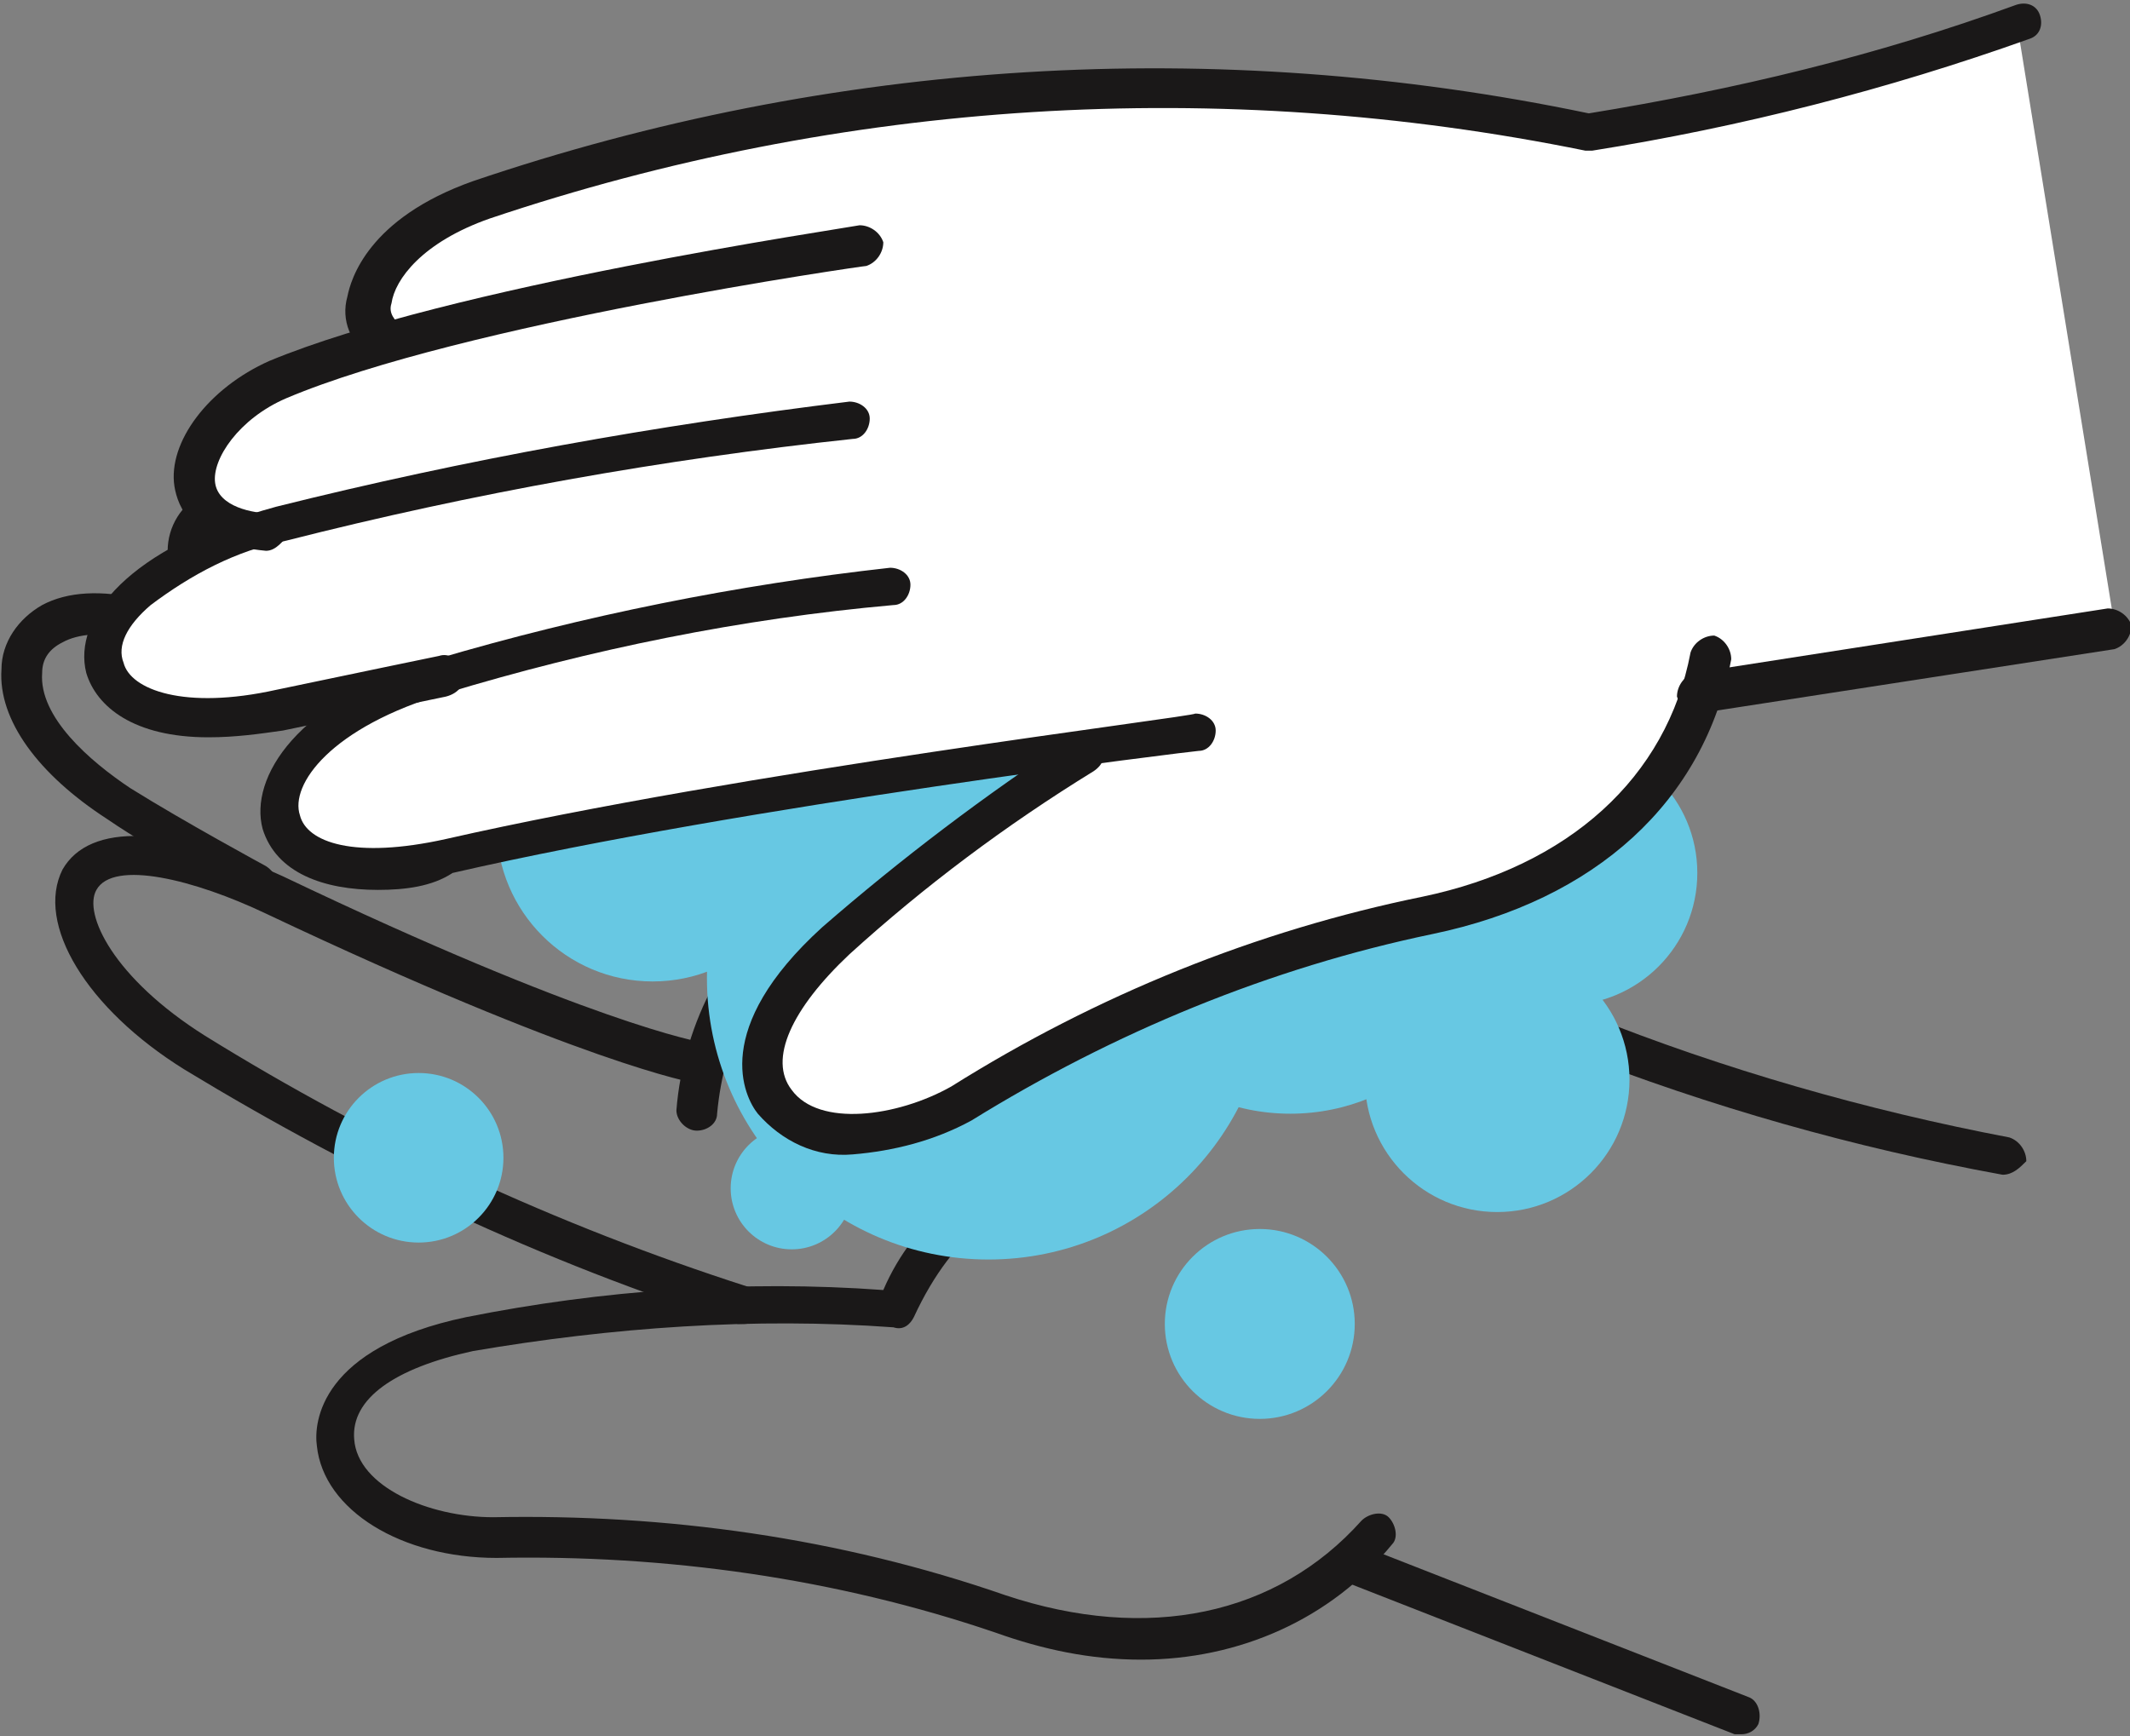 <?xml version="1.0" encoding="utf-8"?>
<!-- Generator: Adobe Illustrator 25.2.1, SVG Export Plug-In . SVG Version: 6.00 Build 0)  -->
<svg version="1.1" id="Layer_1" xmlns="http://www.w3.org/2000/svg" xmlns:xlink="http://www.w3.org/1999/xlink" x="0px" y="0px"
	 viewBox="0 0 62.8 51.2" style="enable-background:new 0 0 62.8 51.2;" xml:space="preserve">
<rect x="0" y="0" width="62.8" height="51.2" fill="#808080" stroke="none"/>
<style type="text/css">
	.st0{fill:#1A1818;}
	.st1{fill:#67C8E3;}
	.st2{fill:#FFFFFF;}
</style>
<g id="Group_31139" transform="translate(1446.643 -1459.357)">
	<g id="Group_31135">
		<path id="Path_34231" class="st0" d="M-1399.7,1491.7c-0.3,0-0.5-0.2-0.6-0.4l0,0c-1.2-4.2-4.3-7.6-8.3-9.2
			c-3.3-1.3-6.7-2.1-10.3-2.3c-0.1,0-0.1,0-0.2,0c-3.5-1.5-6.8-3.3-10.1-5.2c-3.5-2.2-5.4-2-5.8-1.4c-0.4,0.6,0.2,2.2,2.6,3.9
			c0.3,0.2,0.3,0.5,0.1,0.8c-0.2,0.3-0.5,0.3-0.8,0.1c-3.1-2.2-3.7-4.3-3-5.5c0.3-0.4,1-1.1,2.8-0.9c1.7,0.3,3.2,1,4.6,1.9
			c3.2,1.9,6.4,3.6,9.8,5.1c3.6,0.3,7.1,1.1,10.5,2.4c4.4,1.7,7.8,5.5,9,10c0.1,0.3-0.1,0.6-0.4,0.7
			C-1399.6,1491.7-1399.7,1491.7-1399.7,1491.7z"/>
		<path id="Path_34232" class="st0" d="M-1422.4,1483.4c-0.1,0-0.2,0-0.2-0.1c-4.3-2-8.5-4.3-12.5-6.9c-2.6-1.7-4.4-1.9-5.1-1.5
			c-0.3,0.1-0.4,0.4-0.4,0.7c0,0.8,0.8,2.3,3.2,3.9c0.3,0.2,0.3,0.5,0.2,0.8c0,0,0,0,0,0c-0.2,0.3-0.5,0.3-0.8,0.2c0,0,0,0,0,0
			c-2.4-1.5-3.8-3.4-3.7-4.9c0-0.7,0.4-1.4,1.1-1.7c1.4-0.7,3.7-0.1,6.3,1.6c3.8,2.5,7.8,4.6,11.9,6.6c0.4-0.5,0.8-1,1.3-1.4
			c0.2-0.2,0.6-0.2,0.8,0.1c0,0,0,0,0,0c0.2,0.2,0.2,0.6-0.1,0.8c-0.5,0.5-1,1-1.3,1.6C-1422,1483.3-1422.2,1483.4-1422.4,1483.4z"
			/>
		<path id="Path_34233" class="st0" d="M-1424.7,1498.4c-0.1,0-0.1,0-0.2,0c-5.7-1.8-11.2-4.4-16.3-7.5c-2.9-1.8-4.4-4.3-3.6-5.9
			c0.8-1.4,3.2-1.3,6.5,0.2c9,4.3,12.3,4.9,12.4,4.9c0.3,0.1,0.5,0.4,0.5,0.7c-0.1,0.3-0.4,0.5-0.7,0.5c-0.1,0-3.4-0.6-12.7-5
			c-2.1-1-4.5-1.6-5-0.7c-0.4,0.7,0.5,2.6,3.2,4.3c5,3.1,10.4,5.6,16,7.4c0.3,0.1,0.5,0.4,0.4,0.7
			C-1424.2,1498.2-1424.4,1498.4-1424.7,1498.4z"/>
		<path id="Path_34234" class="st0" d="M-1426.1,1492.7L-1426.1,1492.7c-0.3,0-0.6-0.3-0.6-0.6c0.1-1.3,0.5-2.6,1.1-3.7
			c0.1-0.3,0.5-0.4,0.8-0.2c0.3,0.1,0.4,0.5,0.2,0.8l0,0c-0.5,1-0.8,2.1-0.9,3.2C-1425.5,1492.5-1425.8,1492.7-1426.1,1492.7z"/>
		<path id="Path_34235" class="st0" d="M-1413,1508.3c-1.5,0-2.9-0.3-4.3-0.8c-4.7-1.6-9.7-2.3-14.7-2.2c-2.8,0-5.1-1.4-5.3-3.3
			c-0.1-0.7,0.1-2.9,4.4-3.8c4-0.8,8.2-1.1,12.3-0.8c0.9-2.1,2.8-3.6,5-4c1-0.2,2.1-0.1,3.1,0.2c0.3,0.1,0.5,0.4,0.3,0.7
			c0,0,0,0,0,0c-0.1,0.3-0.4,0.5-0.7,0.3c-0.2-0.1-4.4-1.6-6.8,3.6c-0.1,0.2-0.3,0.4-0.6,0.3c-4.1-0.3-8.3,0-12.4,0.7
			c-2.3,0.5-3.6,1.4-3.5,2.6c0.1,1.4,2.2,2.3,4.1,2.3c5.1-0.1,10.2,0.6,15.1,2.3c4.2,1.4,8,0.6,10.5-2.2c0.2-0.2,0.6-0.3,0.8-0.1
			c0.2,0.2,0.3,0.6,0.1,0.8l0,0C-1407.4,1507.1-1410.1,1508.3-1413,1508.3z"/>
		<path id="Path_34236" class="st0" d="M-1387.6,1494C-1387.6,1494-1387.7,1494-1387.6,1494c-4.4-0.8-8.6-2-12.7-3.6
			c-0.3-0.1-0.4-0.5-0.3-0.8c0.1-0.3,0.5-0.4,0.8-0.3c0,0,0,0,0,0c4,1.6,8.2,2.8,12.4,3.6c0.3,0.1,0.5,0.4,0.5,0.7
			C-1387.1,1493.8-1387.3,1494-1387.6,1494z"/>
		<path id="Path_34237" class="st0" d="M-1395.3,1510.5c-0.1,0-0.1,0-0.2,0l-11.5-4.5c-0.3-0.1-0.4-0.5-0.3-0.8
			c0.1-0.3,0.5-0.4,0.7-0.3c0,0,0,0,0,0l11.5,4.5c0.3,0.1,0.4,0.5,0.3,0.8C-1394.9,1510.4-1395.1,1510.5-1395.3,1510.5z"/>
		<path id="Path_34238" class="st0" d="M-1424.9,1486.7c0,0-0.1,0-0.1,0c-1.3-0.4-2.6-0.8-3.8-1.4c-3.6-1.6-7-3.4-10.3-5.5
			c-2.8-1.8-4.8-2-5.7-1.5c-0.4,0.2-0.6,0.5-0.6,0.9c-0.1,1.3,1.4,2.6,2.6,3.4c1.6,1,4,2.3,4,2.3c0.3,0.2,0.4,0.5,0.2,0.8
			c0,0,0,0,0,0c-0.2,0.3-0.5,0.4-0.8,0.2c-0.1-0.1-2.5-1.3-4.1-2.4c-2-1.3-3.2-2.9-3.1-4.4c0-0.8,0.5-1.5,1.2-1.9
			c1.5-0.8,4-0.2,6.8,1.6c3.2,2.1,6.6,3.9,10.1,5.4c1.2,0.5,2.4,1,3.7,1.3c0.3,0.1,0.5,0.4,0.4,0.7
			C-1424.4,1486.5-1424.7,1486.7-1424.9,1486.7z"/>
	</g>
	<circle id="Ellipse_3362" class="st1" cx="-1434.3" cy="1493.5" r="2.5"/>
	<circle id="Ellipse_3363" class="st1" cx="-1409.5" cy="1498.4" r="2.8"/>
	<circle id="Ellipse_3364" class="st1" cx="-1402.5" cy="1491.2" r="3.9"/>
	<circle id="Ellipse_3365" class="st1" cx="-1423.3" cy="1494.4" r="1.8"/>
	<circle id="Ellipse_3366" class="st1" cx="-1417.5" cy="1488.2" r="8.3"/>
	<circle id="Ellipse_3367" class="st1" cx="-1427.4" cy="1483.7" r="4.6"/>
	<circle id="Ellipse_3368" class="st1" cx="-1408.6" cy="1486.1" r="6.1"/>
	<circle id="Ellipse_3369" class="st1" cx="-1400.5" cy="1485.1" r="3.9"/>
	<g id="Group_31138">
		<g id="Group_31136">
			<path id="Path_34239" class="st2" d="M-1387.2,1459.9c-4.1,1.5-8.4,2.6-12.8,3.3c-10.9-2.2-22.1-1.6-32.6,2
				c-3.2,1.2-3.9,3.3-2.8,4.2c-1.1,0.3-2.1,0.7-3.1,1.1c-2.4,1-3.9,4.1-0.3,4.5c-6.9,2.1-5.9,6.7,0.5,5.3c1.9-0.4,4.8-1,4.8-1
				c-6.6,2-6.2,6.9,0.2,5.4c6.1-1.4,14.1-2.6,18.6-3.2c-2.6,1.6-5,3.5-7.3,5.5c-4.9,4.4-0.6,7.3,3.7,4.8c4.2-2.7,8.9-4.5,13.7-5.6
				c4.4-0.9,7.1-3.4,8.1-6.5l12.2-1.9"/>
		</g>
		<g id="Group_31137">
			<path id="Path_34240" class="st0" d="M-1438.8,1475.6C-1438.9,1475.6-1438.9,1475.6-1438.8,1475.6c-2.2-0.2-2.6-1.3-2.7-1.9
				c-0.2-1.3,1-2.9,2.8-3.7c5.3-2.2,16.9-3.9,17.4-4c0.3,0,0.6,0.2,0.7,0.5c0,0,0,0,0,0c0,0.3-0.2,0.6-0.5,0.7
				c-0.1,0-11.9,1.7-17.1,3.9c-1.4,0.6-2.2,1.8-2.1,2.5c0.1,0.7,1.1,0.9,1.7,0.9c0.3,0,0.5,0.3,0.5,0.6
				C-1438.3,1475.3-1438.5,1475.6-1438.8,1475.6z"/>
			<path id="Path_34241" class="st0" d="M-1435.5,1485.6c-1.6,0-3-0.5-3.4-1.8c-0.4-1.5,1-3.8,5.1-5c4.4-1.3,8.9-2.2,13.4-2.7
				c0.3,0,0.6,0.2,0.6,0.5c0,0,0,0,0,0c0,0.3-0.2,0.6-0.5,0.6c0,0,0,0,0,0c-4.5,0.4-8.9,1.3-13.2,2.6c-3.4,1-4.6,2.7-4.3,3.6
				c0.2,0.8,1.6,1.3,4.3,0.7c8.8-2,22-3.6,22.1-3.7c0.3,0,0.6,0.2,0.6,0.5c0,0.3-0.2,0.6-0.5,0.6c-0.1,0-13.3,1.6-22,3.6
				C-1433.9,1485.5-1434.7,1485.6-1435.5,1485.6z"/>
			<path id="Path_34242" class="st0" d="M-1421.5,1493.4c-1.1,0.1-2.1-0.4-2.8-1.2c-0.4-0.5-1.4-2.5,1.9-5.5c2.3-2,4.8-3.9,7.4-5.6
				c0.3-0.2,0.6-0.1,0.8,0.2c0,0,0,0,0,0c0.2,0.3,0.1,0.6-0.2,0.8c0,0,0,0,0,0c-2.6,1.6-5,3.4-7.2,5.4c-1.7,1.6-2.4,3.1-1.7,4
				c0.8,1.1,3.1,0.8,4.7-0.1c4.3-2.7,9-4.6,13.9-5.6c4.3-0.9,7.2-3.5,7.9-7.2c0.1-0.3,0.4-0.5,0.7-0.5c0,0,0,0,0,0
				c0.3,0.1,0.5,0.4,0.5,0.7c-0.8,4.2-4,7.1-8.8,8.1c-4.8,1-9.4,2.9-13.6,5.5C-1419.1,1493-1420.3,1493.3-1421.5,1493.4z"/>
			<path id="Path_34243" class="st0" d="M-1435.4,1470c-0.1,0-0.2,0-0.3-0.1c-0.6-0.4-0.9-1.1-0.7-1.8c0.1-0.5,0.6-2.3,3.7-3.4
				c10.6-3.6,21.9-4.3,32.9-2c4.3-0.7,8.5-1.7,12.6-3.2c0.3-0.1,0.6,0,0.7,0.3c0,0,0,0,0,0c0.1,0.3,0,0.6-0.3,0.7c0,0,0,0,0,0
				c-4.2,1.5-8.5,2.6-12.9,3.3c-0.1,0-0.1,0-0.2,0c-10.8-2.2-21.9-1.5-32.3,2c-2,0.7-2.8,1.8-2.9,2.5c-0.1,0.3,0.1,0.5,0.3,0.7
				c0.3,0.2,0.3,0.6,0.1,0.8c0,0,0,0,0,0C-1435,1469.9-1435.2,1470-1435.4,1470z"/>
			<path id="Path_34244" class="st0" d="M-1396.6,1480.4c-0.3,0-0.5-0.2-0.6-0.5c0-0.3,0.2-0.6,0.5-0.7c0,0,0,0,0,0l12.2-1.9
				c0.3,0,0.6,0.2,0.7,0.5c0,0.3-0.2,0.6-0.5,0.7c0,0,0,0,0,0L-1396.6,1480.4C-1396.5,1480.4-1396.6,1480.4-1396.6,1480.4z"/>
			<path id="Path_34245" class="st0" d="M-1440.5,1481.1c-2.2,0-3.3-0.9-3.6-1.9c-0.4-1.6,1.2-3.7,5.6-4.9
				c5.6-1.4,11.2-2.4,16.9-3.1c0.3,0,0.6,0.2,0.6,0.5c0,0,0,0,0,0c0,0.3-0.2,0.6-0.5,0.6c0,0,0,0,0,0c-5.6,0.6-11.2,1.6-16.7,3
				c-1.5,0.3-2.8,1-4,1.9c-0.7,0.6-1,1.2-0.8,1.7c0.2,0.8,1.8,1.4,4.5,0.8c1.9-0.4,4.8-1,4.8-1c0.3-0.1,0.6,0.1,0.7,0.5
				c0.1,0.3-0.1,0.6-0.5,0.7c0,0-2.9,0.6-4.8,1C-1439,1481-1439.7,1481.1-1440.5,1481.1z"/>
		</g>
	</g>
</g>
</svg>
